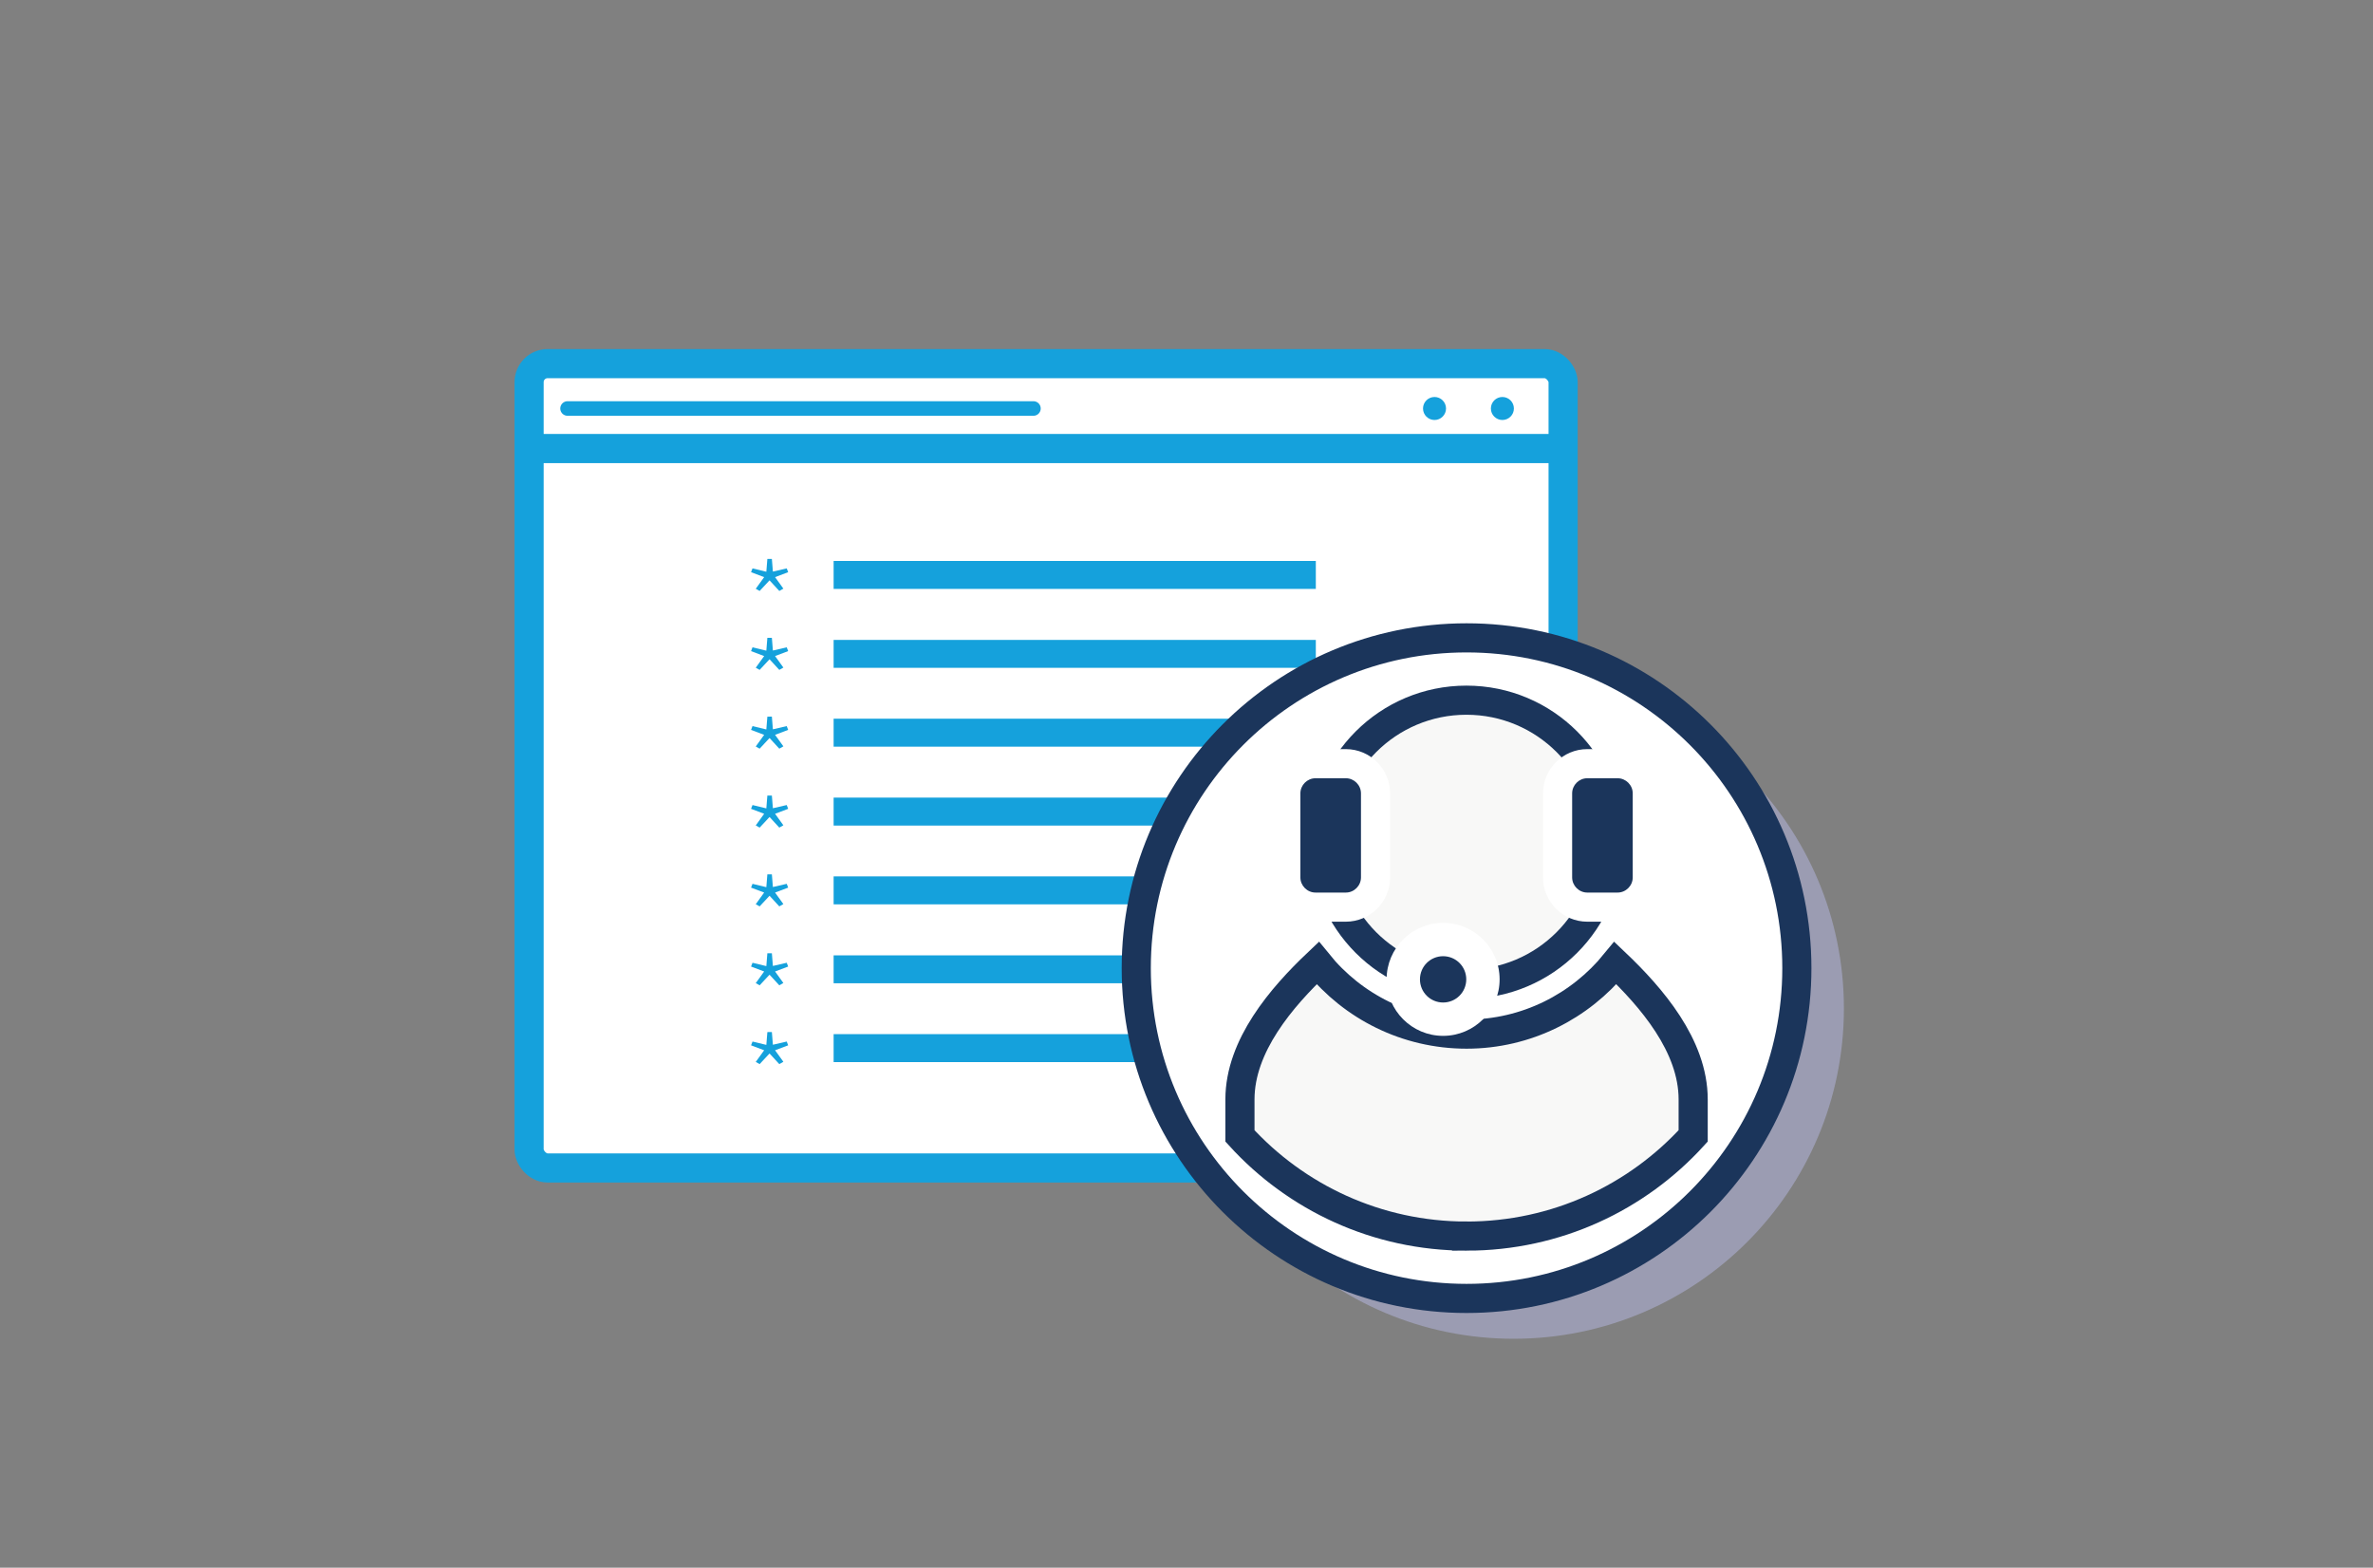 <?xml version="1.0" encoding="UTF-8"?> <svg xmlns="http://www.w3.org/2000/svg" viewBox="0 0 162.94 107.65"><rect x="0" y="0" width="162.94" height="107.65" fill="#808080" stroke="none"/><rect x="36.33" y="24.97" width="71" height="55.23" rx="1.27" ry="1.27" fill="#fff" stroke="#15a1dc" stroke-linecap="round" stroke-linejoin="round" stroke-width="2"></rect><path fill="none" stroke="#15a1dc" stroke-linecap="round" stroke-linejoin="round" stroke-width="2" d="M36.45 30.8h70.73"></path><path fill="none" stroke="#15a1dc" stroke-linecap="round" stroke-linejoin="round" d="M38.97 28.05h31.99"></path><circle cx="98.5" cy="28.05" r=".79" fill="#15a1dc"></circle><circle cx="103.16" cy="28.05" r=".79" fill="#15a1dc"></circle><path d="M51.9 40.42l.57-.79-.9-.34.1-.26.95.23.07-.88H53l.07.87.95-.22.1.26-.9.34.57.79-.28.16-.67-.73-.68.73-.28-.16zM57.24 38.52h33.11v1.92H57.24zM51.9 45.84l.57-.79-.9-.34.1-.26.95.23.07-.88H53l.07.87.95-.22.1.26-.9.34.57.79-.28.16-.67-.73-.68.73-.28-.16zM57.24 43.94h33.11v1.92H57.24zM51.9 51.25l.57-.79-.9-.34.1-.26.95.23.07-.88H53l.07.87.95-.22.1.26-.9.34.57.79-.28.16-.67-.73-.68.73-.28-.16zM57.24 49.35h33.11v1.92H57.24zM51.9 56.67l.57-.79-.9-.34.1-.26.95.23.07-.88H53l.07.87.95-.22.1.26-.9.34.57.79-.28.16-.67-.73-.68.73-.28-.16zM57.24 54.77h33.11v1.92H57.24zM51.9 62.08l.57-.79-.9-.34.1-.26.95.23.07-.88H53l.07.87.95-.22.1.26-.9.34.57.79-.28.16-.67-.73-.68.73-.28-.16zM57.24 60.18h33.11v1.92H57.24zM51.9 67.5l.57-.79-.9-.34.1-.26.95.23.07-.88H53l.07.87.95-.22.1.26-.9.34.57.79-.28.16-.67-.73-.68.73-.28-.16zM57.24 65.6h33.11v1.92H57.24zM51.9 72.91l.57-.79-.9-.34.1-.26.95.23.07-.88H53l.07.87.95-.22.1.26-.9.34.57.79-.28.16-.67-.73-.68.73-.28-.16zM57.24 71.01h33.11v1.92H57.24z" fill="#15a1dc"></path><circle cx="103.93" cy="69.25" r="22.68" fill="#9b9cb2"></circle><circle cx="100.7" cy="66.48" r="22.68" fill="#fff" stroke="#1b355b" stroke-linecap="round" stroke-linejoin="round" stroke-width="2"></circle><path d="M110.44 57.83c0 5.38-4.36 9.75-9.75 9.75s-9.75-4.36-9.75-9.75 4.36-9.75 9.75-9.75 9.75 4.36 9.75 9.75z" fill="#f8f8f7" stroke="#1b355b" stroke-miterlimit="10" stroke-width="2"></path><path d="M100.7 84.88c6.17 0 11.71-2.65 15.56-6.88v-2.51c0-3.69-2.87-7.01-5.34-9.36-2.42 2.97-6.1 4.88-10.22 4.88s-7.81-1.9-10.22-4.88c-2.48 2.35-5.34 5.68-5.34 9.36V78c3.85 4.23 9.4 6.88 15.56 6.88z" fill="#f8f8f7" stroke="#1b355b" stroke-miterlimit="10" stroke-width="2"></path><path d="M100.2 67.35c-3.84 0-7.16-2.84-8.74-6.07M109.32 53.13c-1.66-3-4.86-5.03-8.53-5.03s-6.87 2.03-8.53 5.03" fill="none" stroke="#1b355b" stroke-miterlimit="10"></path><rect x="106.95" y="52.44" width="6.15" height="9.84" rx="2.04" ry="2.04" fill="#1b355b"></rect><path d="M111.07 53.44c.57 0 1.04.47 1.04 1.04v5.77c0 .57-.47 1.04-1.04 1.04h-2.08c-.57 0-1.04-.47-1.04-1.04v-5.77c0-.57.47-1.04 1.04-1.04h2.08m0-2h-2.08c-1.67 0-3.04 1.36-3.04 3.04v5.77c0 1.67 1.36 3.04 3.04 3.04h2.08c1.67 0 3.04-1.36 3.04-3.04v-5.77c0-1.67-1.36-3.04-3.04-3.04z" fill="#fff"></path><path d="M99.09 69.98c-1.51 0-2.73-1.23-2.73-2.73s1.23-2.73 2.73-2.73 2.73 1.23 2.73 2.73-1.23 2.73-2.73 2.73z" fill="#1b355b"></path><path d="M99.09 65.66c.88 0 1.59.71 1.59 1.59s-.71 1.59-1.59 1.59-1.59-.71-1.59-1.59.71-1.59 1.59-1.59m0-2.29c-2.14 0-3.88 1.74-3.88 3.88s1.74 3.88 3.88 3.88 3.88-1.74 3.88-3.88-1.74-3.88-3.88-3.88z" fill="#fff"></path><path d="M90.32 52.44h2.08c1.12 0 2.04.91 2.04 2.04v5.77c0 1.12-.91 2.04-2.04 2.04h-2.08c-1.12 0-2.04-.91-2.04-2.04v-5.77c0-1.12.91-2.04 2.04-2.04z" fill="#1b355b"></path><path d="M92.41 53.44c.57 0 1.04.47 1.04 1.04v5.77c0 .57-.47 1.04-1.04 1.04h-2.08c-.57 0-1.04-.47-1.04-1.04v-5.77c0-.57.47-1.04 1.04-1.04h2.08m0-2h-2.08c-1.67 0-3.04 1.36-3.04 3.04v5.77c0 1.67 1.36 3.04 3.04 3.04h2.08c1.67 0 3.04-1.36 3.04-3.04v-5.77c0-1.67-1.36-3.04-3.04-3.04z" fill="#fff"></path></svg> 